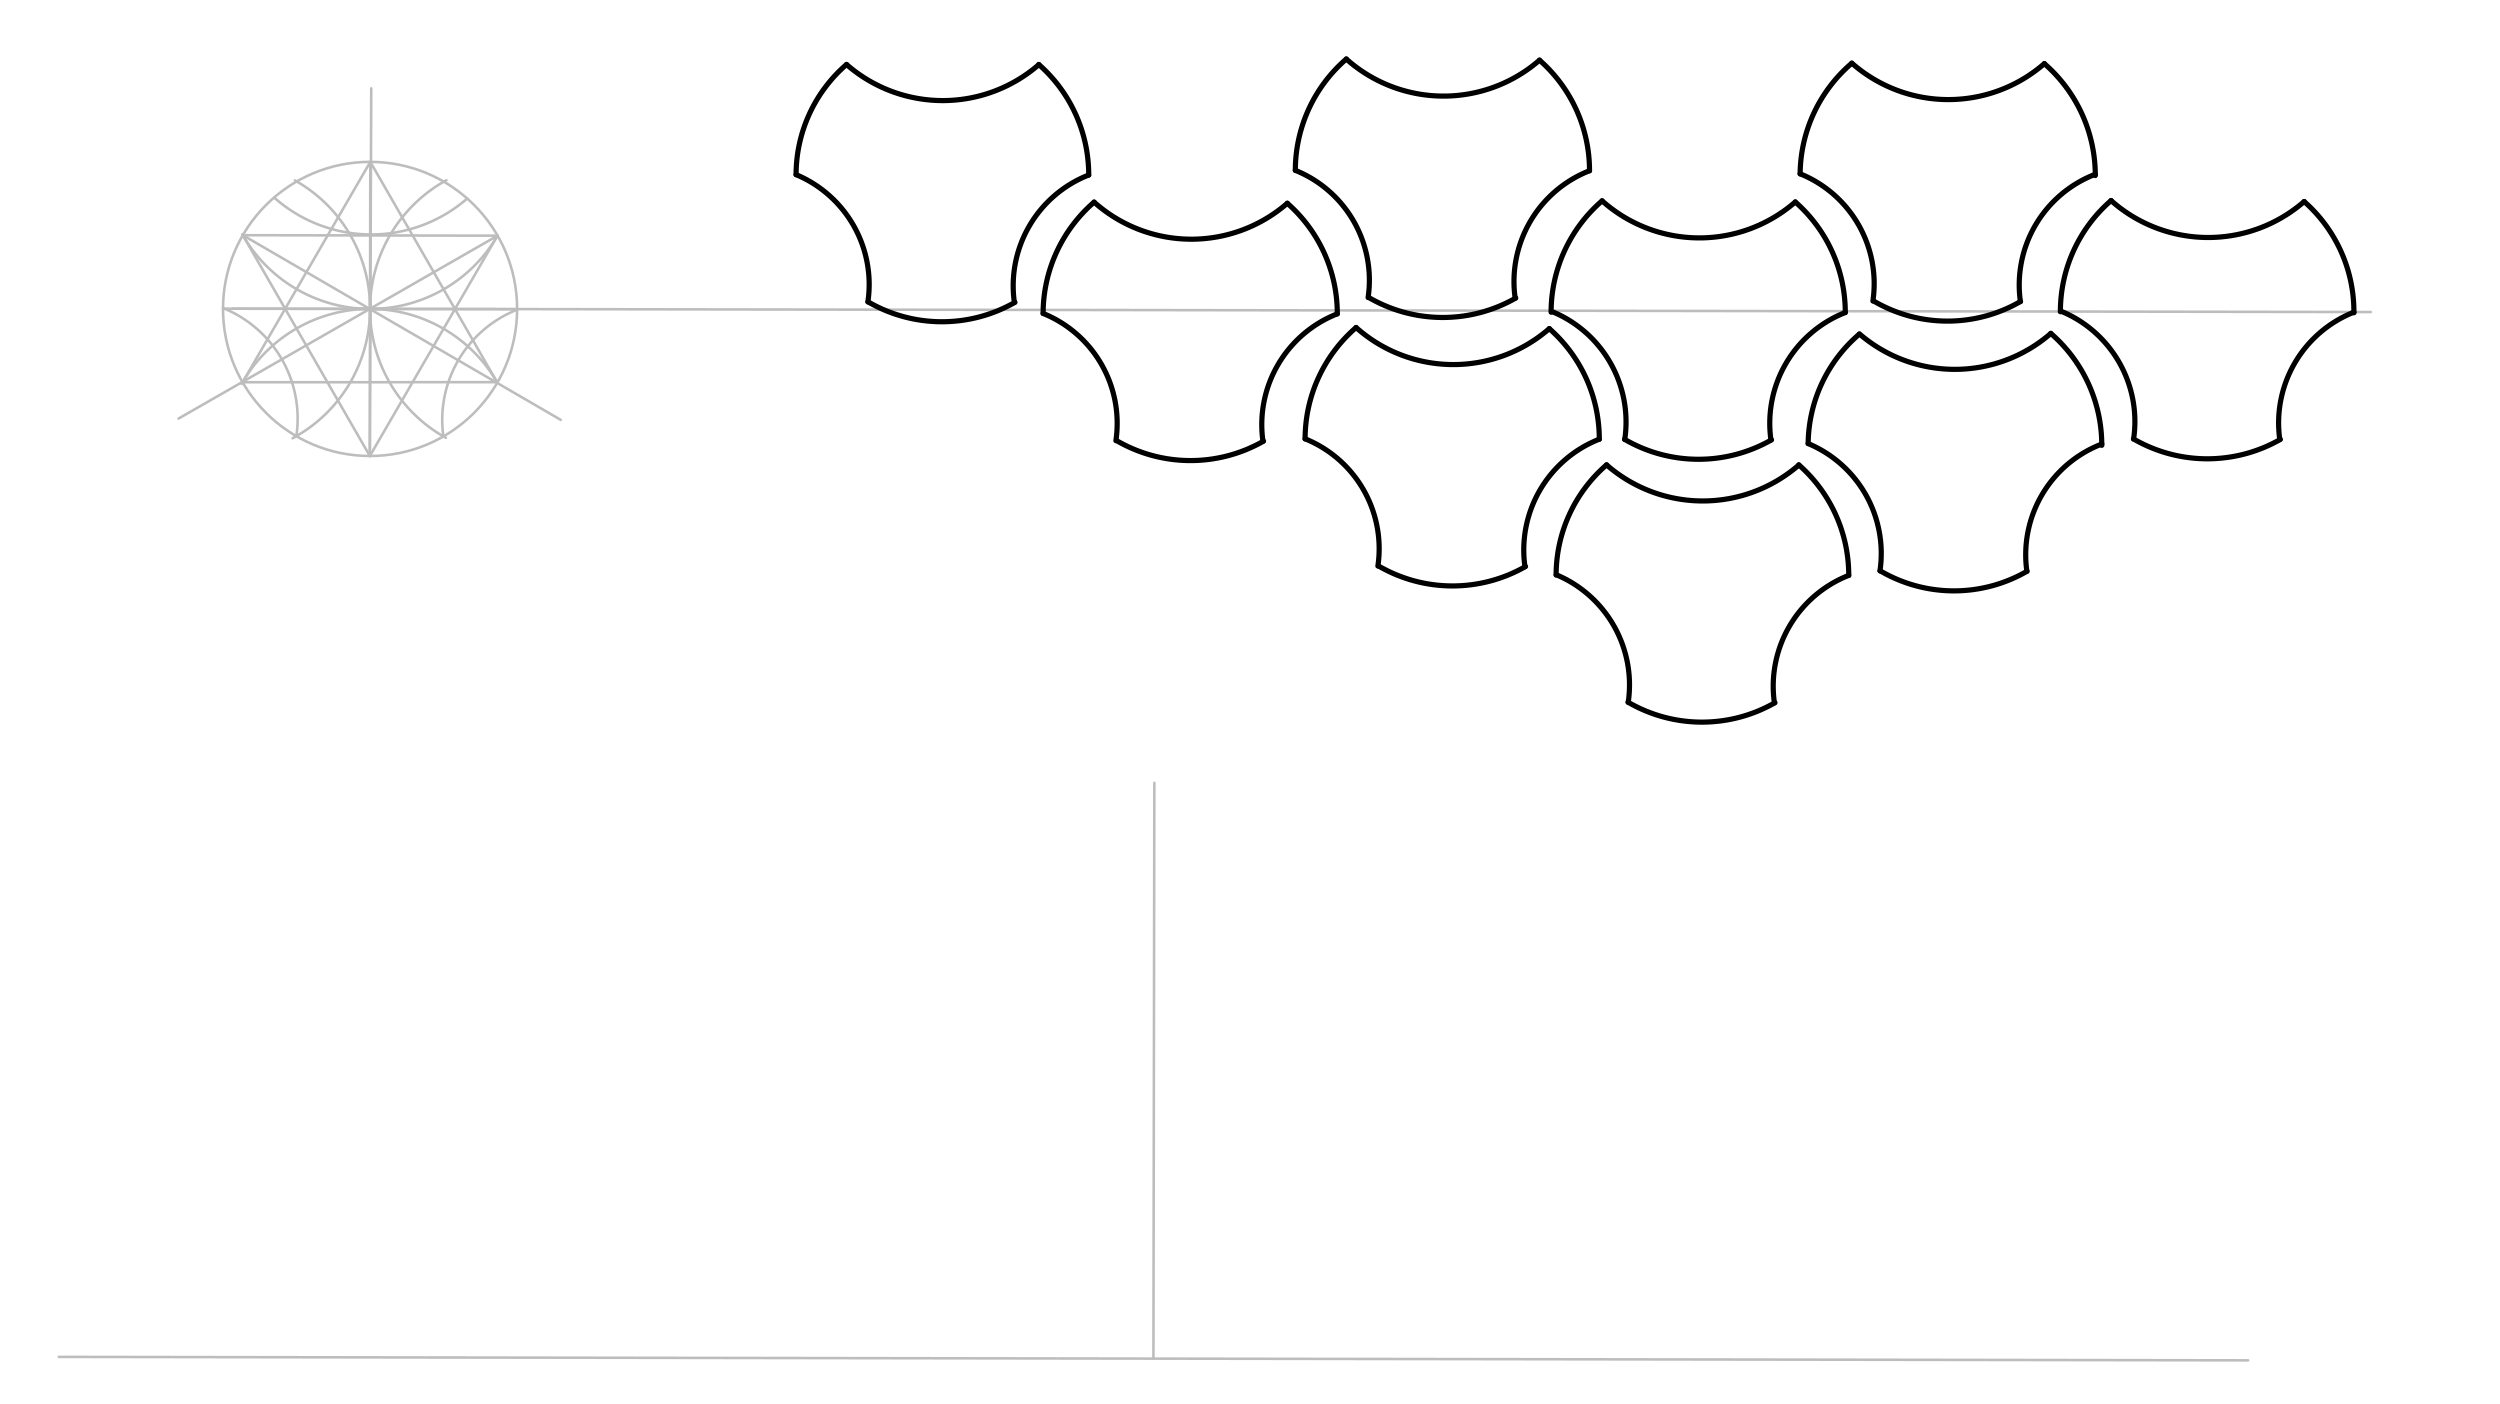 <svg xmlns="http://www.w3.org/2000/svg" class="svg--816" height="100%" preserveAspectRatio="xMidYMid meet" viewBox="0 0 963.78 541.417" width="100%"><defs><marker id="marker-arrow" markerHeight="16" markerUnits="userSpaceOnUse" markerWidth="24" orient="auto-start-reverse" refX="24" refY="4" viewBox="0 0 24 8"><path d="M 0 0 L 24 4 L 0 8 z" stroke="inherit"></path></marker></defs><g class="aux-layer--949"><g class="element--733"><line stroke="#BDBDBD" stroke-dasharray="none" stroke-linecap="round" stroke-width="1" x1="22.663" x2="866.663" y1="523.096" y2="524.43"></line></g><g class="element--733"><line stroke="#BDBDBD" stroke-dasharray="none" stroke-linecap="round" stroke-width="1" x1="444.663" x2="445.014" y1="523.763" y2="301.783"></line></g><g class="element--733"><g class="center--a87"><line x1="138.663" y1="119.096" x2="146.663" y2="119.096" stroke="#BDBDBD" stroke-width="1" stroke-linecap="round"></line><line x1="142.663" y1="115.096" x2="142.663" y2="123.096" stroke="#BDBDBD" stroke-width="1" stroke-linecap="round"></line><circle class="hit--87b" cx="142.663" cy="119.096" r="4" stroke="none" fill="transparent"></circle></g><circle cx="142.663" cy="119.096" fill="none" r="56.693" stroke="#BDBDBD" stroke-dasharray="none" stroke-width="1"></circle></g><g class="element--733"><line stroke="#BDBDBD" stroke-dasharray="none" stroke-linecap="round" stroke-width="1" x1="142.663" x2="199.356" y1="119.096" y2="119.186"></line></g><g class="element--733"><line stroke="#BDBDBD" stroke-dasharray="none" stroke-linecap="round" stroke-width="1" x1="142.663" x2="142.753" y1="119.096" y2="62.403"></line></g><g class="element--733"><line stroke="#BDBDBD" stroke-dasharray="none" stroke-linecap="round" stroke-width="1" x1="142.663" x2="85.971" y1="119.096" y2="119.007"></line></g><g class="element--733"><line stroke="#BDBDBD" stroke-dasharray="none" stroke-linecap="round" stroke-width="1" x1="142.663" x2="142.574" y1="119.096" y2="175.789"></line></g><g class="element--733"><path d="M 191.788 90.858 A 56.693 56.693 0 0 1 93.423 90.342" fill="none" stroke="#BDBDBD" stroke-dasharray="none" stroke-linecap="round" stroke-width="1"></path></g><g class="element--733"><path d="M 93.196 147.935 A 56.693 56.693 0 0 1 191.606 147.329" fill="none" stroke="#BDBDBD" stroke-dasharray="none" stroke-linecap="round" stroke-width="1"></path></g><g class="element--733"><line stroke="#BDBDBD" stroke-dasharray="none" stroke-linecap="round" stroke-width="1" x1="93.611" x2="142.574" y1="90.672" y2="175.789"></line></g><g class="element--733"><line stroke="#BDBDBD" stroke-dasharray="none" stroke-linecap="round" stroke-width="1" x1="142.574" x2="191.788" y1="175.789" y2="90.858"></line></g><g class="element--733"><line stroke="#BDBDBD" stroke-dasharray="none" stroke-linecap="round" stroke-width="1" x1="191.788" x2="93.611" y1="90.858" y2="90.672"></line></g><g class="element--733"><path d="M 172.071 69.491 A 56.693 56.693 0 0 0 171.881 168.776" fill="none" stroke="#BDBDBD" stroke-dasharray="none" stroke-linecap="round" stroke-width="1"></path></g><g class="element--733"><path d="M 113.712 69.565 A 56.693 56.693 0 0 1 112.797 168.951" fill="none" stroke="#BDBDBD" stroke-dasharray="none" stroke-linecap="round" stroke-width="1"></path></g><g class="element--733"><line stroke="#BDBDBD" stroke-dasharray="none" stroke-linecap="round" stroke-width="1" x1="191.606" x2="142.753" y1="147.329" y2="62.403"></line></g><g class="element--733"><line stroke="#BDBDBD" stroke-dasharray="none" stroke-linecap="round" stroke-width="1" x1="142.753" x2="93.521" y1="62.403" y2="147.365"></line></g><g class="element--733"><line stroke="#BDBDBD" stroke-dasharray="none" stroke-linecap="round" stroke-width="1" x1="93.521" x2="191.606" y1="147.365" y2="147.329"></line></g><g class="element--733"><line stroke="#BDBDBD" stroke-dasharray="none" stroke-linecap="round" stroke-width="1" x1="93.611" x2="216.164" y1="90.672" y2="161.868"></line></g><g class="element--733"><line stroke="#BDBDBD" stroke-dasharray="none" stroke-linecap="round" stroke-width="1" x1="191.788" x2="68.832" y1="90.858" y2="161.355"></line></g><g class="element--733"><line stroke="#BDBDBD" stroke-dasharray="none" stroke-linecap="round" stroke-width="1" x1="142.574" x2="143.115" y1="175.789" y2="34.058"></line></g><g class="element--733"><path d="M 114.24 168.149 A 45.913 45.913 0 0 0 86.056 118.796" fill="none" stroke="#BDBDBD" stroke-dasharray="none" stroke-linecap="round" stroke-width="1"></path></g><g class="element--733"><path d="M 170.932 168.238 A 45.678 45.678 0 0 1 199.427 119.366" fill="none" stroke="#BDBDBD" stroke-dasharray="none" stroke-linecap="round" stroke-width="1"></path></g><g class="element--733"><path d="M 180.114 76.536 A 56.332 56.332 0 0 1 105.677 76.149" fill="none" stroke="#BDBDBD" stroke-dasharray="none" stroke-linecap="round" stroke-width="1"></path></g><g class="element--733"><line stroke="#BDBDBD" stroke-dasharray="none" stroke-linecap="round" stroke-width="1" x1="89.673" x2="913.972" y1="118.987" y2="120.289"></line></g></g><g class="main-layer--75a"><g class="element--733"><path d="M 879.099 169.405 A 56.756 56.756 0 0 1 822.47 169.206" fill="none" stroke="#000000" stroke-dasharray="none" stroke-linecap="round" stroke-width="2"></path></g><g class="element--733"><path d="M 813.843 77.316 A 56.652 56.652 0 0 0 794.306 120.175" fill="none" stroke="#000000" stroke-dasharray="none" stroke-linecap="round" stroke-width="2"></path></g><g class="element--733"><path d="M 888.282 77.702 A 56.499 56.499 0 0 1 907.455 120.561" fill="none" stroke="#000000" stroke-dasharray="none" stroke-linecap="round" stroke-width="2"></path></g><g class="element--733"><path d="M 907.457 120.352 A 45.896 45.896 0 0 0 878.883 169.436" fill="none" stroke="#000000" stroke-dasharray="none" stroke-linecap="round" stroke-width="2"></path></g><g class="element--733"><path d="M 822.533 169.242 A 46.027 46.027 0 0 0 794.349 119.89" fill="none" stroke="#000000" stroke-dasharray="none" stroke-linecap="round" stroke-width="2"></path></g><g class="element--733"><path d="M 813.843 77.316 A 56.332 56.332 0 0 0 888.282 77.702" fill="none" stroke="#000000" stroke-dasharray="none" stroke-linecap="round" stroke-width="2"></path></g><g class="element--733"><path d="M 788.115 24.535 A 56.97 56.97 0 0 1 807.759 67.664" fill="none" stroke="#000000" stroke-dasharray="none" stroke-linecap="round" stroke-width="2"></path></g><g class="element--733"><path d="M 778.932 116.238 A 56.217 56.217 0 0 1 722.304 116.04" fill="none" stroke="#000000" stroke-dasharray="none" stroke-linecap="round" stroke-width="2"></path></g><g class="element--733"><path d="M 693.971 67.007 A 56.821 56.821 0 0 1 713.873 24.379" fill="none" stroke="#000000" stroke-dasharray="none" stroke-linecap="round" stroke-width="2"></path></g><g class="element--733"><path d="M 693.971 67.007 A 45.685 45.685 0 0 1 722.028 116.026" fill="none" stroke="#000000" stroke-dasharray="none" stroke-linecap="round" stroke-width="2"></path></g><g class="element--733"><path d="M 807.758 67.186 A 45.726 45.726 0 0 0 778.885 116.245" fill="none" stroke="#000000" stroke-dasharray="none" stroke-linecap="round" stroke-width="2"></path></g><g class="element--733"><path d="M 788.115 24.535 A 56.332 56.332 0 0 1 713.9 24.347" fill="none" stroke="#000000" stroke-dasharray="none" stroke-linecap="round" stroke-width="2"></path></g><g class="element--733"><path d="M 781.432 220.238 A 56.217 56.217 0 0 1 724.804 220.04" fill="none" stroke="#000000" stroke-dasharray="none" stroke-linecap="round" stroke-width="2"></path></g><g class="element--733"><path d="M 697.07 171.008 A 56.221 56.221 0 0 1 716.762 128.834" fill="none" stroke="#000000" stroke-dasharray="none" stroke-linecap="round" stroke-width="2"></path></g><g class="element--733"><path d="M 790.615 128.535 A 56.97 56.97 0 0 1 810.259 171.664" fill="none" stroke="#000000" stroke-dasharray="none" stroke-linecap="round" stroke-width="2"></path></g><g class="element--733"><path d="M 697.07 171.008 A 45.913 45.913 0 0 1 724.753 220.059" fill="none" stroke="#000000" stroke-dasharray="none" stroke-linecap="round" stroke-width="2"></path></g><g class="element--733"><path d="M 810.258 171.186 A 45.726 45.726 0 0 0 781.385 220.245" fill="none" stroke="#000000" stroke-dasharray="none" stroke-linecap="round" stroke-width="2"></path></g><g class="element--733"><path d="M 790.615 128.535 A 56.332 56.332 0 0 1 716.847 128.736" fill="none" stroke="#000000" stroke-dasharray="none" stroke-linecap="round" stroke-width="2"></path></g><g class="element--733"><path d="M 682.932 169.572 A 56.652 56.652 0 0 1 626.303 169.373" fill="none" stroke="#000000" stroke-dasharray="none" stroke-linecap="round" stroke-width="2"></path></g><g class="element--733"><path d="M 597.971 120.34 A 56.82 56.82 0 0 1 617.626 77.424" fill="none" stroke="#000000" stroke-dasharray="none" stroke-linecap="round" stroke-width="2"></path></g><g class="element--733"><path d="M 692.115 77.868 A 56.59 56.59 0 0 1 711.38 120.493" fill="none" stroke="#000000" stroke-dasharray="none" stroke-linecap="round" stroke-width="2"></path></g><g class="element--733"><path d="M 711.356 120.493 A 45.896 45.896 0 0 0 682.717 169.602" fill="none" stroke="#000000" stroke-dasharray="none" stroke-linecap="round" stroke-width="2"></path></g><g class="element--733"><path d="M 626.366 169.409 A 46.027 46.027 0 0 0 598.099 120.023" fill="none" stroke="#000000" stroke-dasharray="none" stroke-linecap="round" stroke-width="2"></path></g><g class="element--733"><path d="M 617.626 77.424 A 56.322 56.322 0 0 0 692.109 77.861" fill="none" stroke="#000000" stroke-dasharray="none" stroke-linecap="round" stroke-width="2"></path></g><g class="element--733"><path d="M 584.328 114.905 A 56.652 56.652 0 0 1 527.699 114.706" fill="none" stroke="#000000" stroke-dasharray="none" stroke-linecap="round" stroke-width="2"></path></g><g class="element--733"><path d="M 499.367 65.673 A 56.82 56.82 0 0 1 519.022 22.757" fill="none" stroke="#000000" stroke-dasharray="none" stroke-linecap="round" stroke-width="2"></path></g><g class="element--733"><path d="M 593.511 23.202 A 56.59 56.59 0 0 1 612.776 65.827" fill="none" stroke="#000000" stroke-dasharray="none" stroke-linecap="round" stroke-width="2"></path></g><g class="element--733"><path d="M 499.367 65.673 A 45.685 45.685 0 0 1 527.424 114.692" fill="none" stroke="#000000" stroke-dasharray="none" stroke-linecap="round" stroke-width="2"></path></g><g class="element--733"><path d="M 612.752 65.827 A 45.896 45.896 0 0 0 584.113 114.935" fill="none" stroke="#000000" stroke-dasharray="none" stroke-linecap="round" stroke-width="2"></path></g><g class="element--733"><path d="M 519.022 22.757 A 56.322 56.322 0 0 0 593.505 23.194" fill="none" stroke="#000000" stroke-dasharray="none" stroke-linecap="round" stroke-width="2"></path></g><g class="element--733"><path d="M 588.099 218.405 A 56.652 56.652 0 0 1 531.47 218.206" fill="none" stroke="#000000" stroke-dasharray="none" stroke-linecap="round" stroke-width="2"></path></g><g class="element--733"><path d="M 503.137 169.173 A 56.82 56.82 0 0 1 522.793 126.257" fill="none" stroke="#000000" stroke-dasharray="none" stroke-linecap="round" stroke-width="2"></path></g><g class="element--733"><path d="M 597.282 126.702 A 56.59 56.59 0 0 1 616.547 169.327" fill="none" stroke="#000000" stroke-dasharray="none" stroke-linecap="round" stroke-width="2"></path></g><g class="element--733"><path d="M 503.137 169.173 A 45.685 45.685 0 0 1 531.195 218.192" fill="none" stroke="#000000" stroke-dasharray="none" stroke-linecap="round" stroke-width="2"></path></g><g class="element--733"><path d="M 616.523 169.327 A 45.896 45.896 0 0 0 587.883 218.435" fill="none" stroke="#000000" stroke-dasharray="none" stroke-linecap="round" stroke-width="2"></path></g><g class="element--733"><path d="M 522.793 126.257 A 56.322 56.322 0 0 0 597.275 126.694" fill="none" stroke="#000000" stroke-dasharray="none" stroke-linecap="round" stroke-width="2"></path></g><g class="element--733"><path d="M 391.266 116.555 A 56.652 56.652 0 0 1 334.637 116.355" fill="none" stroke="#000000" stroke-dasharray="none" stroke-linecap="round" stroke-width="2"></path></g><g class="element--733"><path d="M 306.903 67.324 A 56.221 56.221 0 0 1 326.351 24.86" fill="none" stroke="#000000" stroke-dasharray="none" stroke-linecap="round" stroke-width="2"></path></g><g class="element--733"><path d="M 400.449 24.851 A 56.59 56.59 0 0 1 419.714 67.476" fill="none" stroke="#000000" stroke-dasharray="none" stroke-linecap="round" stroke-width="2"></path></g><g class="element--733"><path d="M 306.903 67.324 A 45.913 45.913 0 0 1 334.586 116.375" fill="none" stroke="#000000" stroke-dasharray="none" stroke-linecap="round" stroke-width="2"></path></g><g class="element--733"><path d="M 419.69 67.476 A 45.896 45.896 0 0 0 391.05 116.585" fill="none" stroke="#000000" stroke-dasharray="none" stroke-linecap="round" stroke-width="2"></path></g><g class="element--733"><path d="M 326.351 24.86 A 56.403 56.403 0 0 0 400.495 24.904" fill="none" stroke="#000000" stroke-dasharray="none" stroke-linecap="round" stroke-width="2"></path></g><g class="element--733"><path d="M 487.099 170.072 A 56.652 56.652 0 0 1 430.47 169.873" fill="none" stroke="#000000" stroke-dasharray="none" stroke-linecap="round" stroke-width="2"></path></g><g class="element--733"><path d="M 402.137 120.84 A 56.82 56.82 0 0 1 421.793 77.924" fill="none" stroke="#000000" stroke-dasharray="none" stroke-linecap="round" stroke-width="2"></path></g><g class="element--733"><path d="M 496.282 78.368 A 56.59 56.59 0 0 1 515.547 120.993" fill="none" stroke="#000000" stroke-dasharray="none" stroke-linecap="round" stroke-width="2"></path></g><g class="element--733"><path d="M 515.523 120.993 A 45.896 45.896 0 0 0 486.883 170.102" fill="none" stroke="#000000" stroke-dasharray="none" stroke-linecap="round" stroke-width="2"></path></g><g class="element--733"><path d="M 402.137 120.84 A 45.685 45.685 0 0 1 430.195 169.859" fill="none" stroke="#000000" stroke-dasharray="none" stroke-linecap="round" stroke-width="2"></path></g><g class="element--733"><path d="M 421.793 77.924 A 56.322 56.322 0 0 0 496.275 78.361" fill="none" stroke="#000000" stroke-dasharray="none" stroke-linecap="round" stroke-width="2"></path></g><g class="element--733"><path d="M 684.266 270.905 A 56.652 56.652 0 0 1 627.637 270.706" fill="none" stroke="#000000" stroke-dasharray="none" stroke-linecap="round" stroke-width="2"></path></g><g class="element--733"><path d="M 599.903 221.674 A 56.221 56.221 0 0 1 619.351 179.211" fill="none" stroke="#000000" stroke-dasharray="none" stroke-linecap="round" stroke-width="2"></path></g><g class="element--733"><path d="M 693.449 179.202 A 56.59 56.59 0 0 1 712.714 221.827" fill="none" stroke="#000000" stroke-dasharray="none" stroke-linecap="round" stroke-width="2"></path></g><g class="element--733"><path d="M 712.69 221.827 A 45.896 45.896 0 0 0 684.05 270.935" fill="none" stroke="#000000" stroke-dasharray="none" stroke-linecap="round" stroke-width="2"></path></g><g class="element--733"><path d="M 627.7 270.742 A 46.027 46.027 0 0 0 599.948 221.569" fill="none" stroke="#000000" stroke-dasharray="none" stroke-linecap="round" stroke-width="2"></path></g><g class="element--733"><path d="M 619.351 179.211 A 56.403 56.403 0 0 0 693.495 179.255" fill="none" stroke="#000000" stroke-dasharray="none" stroke-linecap="round" stroke-width="2"></path></g></g><g class="snaps-layer--ac6"></g><g class="temp-layer--52d"></g></svg>